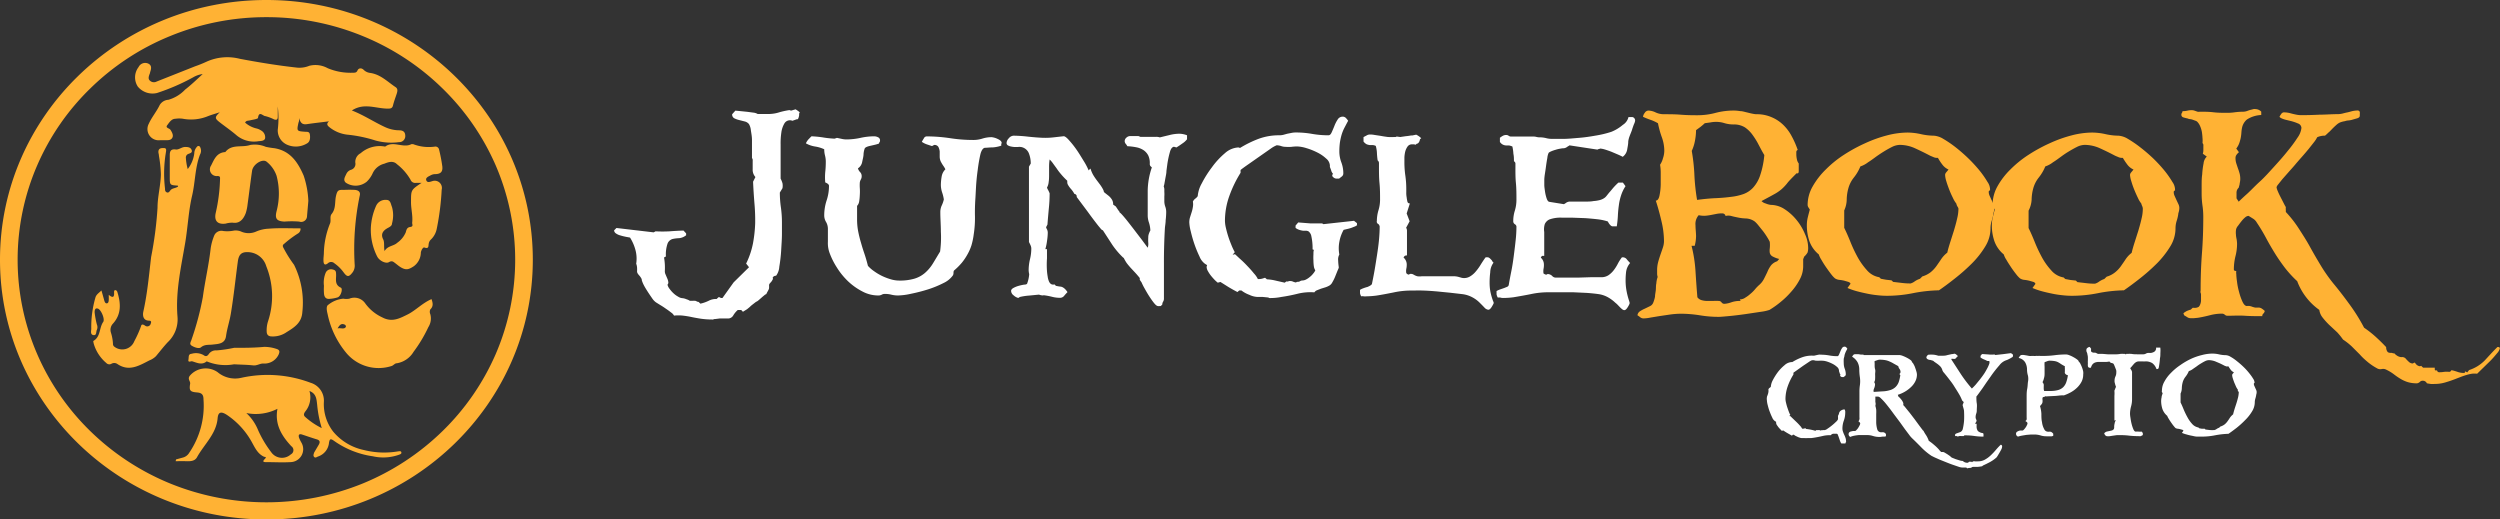 <svg id="Layer_1" data-name="Layer 1" xmlns="http://www.w3.org/2000/svg" viewBox="0 0 320.42 66.58"><rect x="0" y="0" width="320.42" height="66.58" fill="#333333" stroke="none"/><path d="M34.15,2.2A32.42,32.42,0,0,1,46.56,4.65a31.72,31.72,0,0,1,10.13,6.66,31.08,31.08,0,0,1,6.84,9.88,30.53,30.53,0,0,1,0,24.2,31.12,31.12,0,0,1-6.84,9.89,32.06,32.06,0,0,1-10.13,6.66,32.78,32.78,0,0,1-24.82,0A32,32,0,0,1,11.6,55.28a30.93,30.93,0,0,1-6.83-9.89,30.42,30.42,0,0,1,0-24.2,30.89,30.89,0,0,1,6.83-9.88A31.66,31.66,0,0,1,21.74,4.65,32.39,32.39,0,0,1,34.15,2.2m0-2.2C15.29,0,0,14.91,0,33.29S15.29,66.58,34.15,66.58s34.14-14.9,34.14-33.29S53,0,34.15,0Z" style="fill:#ffb234"/><path d="M45.1,14.16c1.52.59,2.79,1.45,4.17,2.09a4.38,4.38,0,0,0,1.84.45c.46,0,.79.12.83.64a.78.78,0,0,1-.81.88,7.59,7.59,0,0,1-3-.21,17.59,17.59,0,0,0-3.6-.75,4.44,4.44,0,0,1-2.36-1c-.28-.24-.31-.44,0-.71-.94.12-1.88.22-2.82.36-.67.11-.88-.26-1-.79,0,.19,0,.39-.09.59-.24,1.1-.24,1.1.89,1.18.25,0,.51,0,.56.32s.09.88-.31,1.14a2.77,2.77,0,0,1-2.6.2,2,2,0,0,1-1.2-1.91,12.29,12.29,0,0,0,0-3v1.32c0,.34-.12.47-.48.34A5.34,5.34,0,0,0,34,14.88c-.29,0-.8-.72-.93.22,0,.15-.63.23-1,.32s-.47,0-.66.29a3.32,3.32,0,0,0,1.4.74,1.87,1.87,0,0,1,.65.27,1,1,0,0,1,.52,1c-.08.35-.53.35-.85.38a3.49,3.49,0,0,1-2.79-.74c-.67-.58-1.41-1.09-2.11-1.63s-.77-.68-.06-1.34c-.49.16-1,.3-1.47.48a5.69,5.69,0,0,1-3.26.35,3.21,3.21,0,0,0-.93,0c-.54,0-.81.48-1.08.83s.28.38.41.58.43.65.26,1-.52.34-.86.34h-.72a1.44,1.44,0,0,1-1.45-2.11c.38-.84,1-1.56,1.4-2.4a1.39,1.39,0,0,1,1.11-.67,4.7,4.7,0,0,0,2.14-1.3c.77-.6,1.48-1.28,2.26-2a3.25,3.25,0,0,0-1.24.43,26.85,26.85,0,0,1-4.62,2,2.44,2.44,0,0,1-2.47-.84,2.16,2.16,0,0,1,.11-2.48A.94.94,0,0,1,19,8.15c.49.23.39.68.24,1.1,0,.11-.06.22-.1.33-.09.27-.17.55.09.77a.74.74,0,0,0,.85.1L25,8.5a15.36,15.36,0,0,0,1.51-.61,6.45,6.45,0,0,1,4.24-.35c2.44.46,4.88.86,7.35,1.13a3.33,3.33,0,0,0,1.55-.24A3.25,3.25,0,0,1,42,8.74a7.53,7.53,0,0,0,3.25.58c.24,0,.45,0,.57-.29s.47-.37.77-.1a1.41,1.41,0,0,0,.8.41c1.36.17,2.25,1.12,3.3,1.82.32.21.26.51.17.81-.17.53-.36,1-.5,1.58-.1.37-.37.37-.67.37-1,0-2-.34-3-.28A3.15,3.15,0,0,0,45.1,14.16Z" style="fill:#ffb234"/><path d="M13,37.23c.14.48.25.87.36,1.27.05.18.14.41.34.38s.23-.26.24-.45,0-.37,0-.64c.58.48.72.24.68-.32,0-.1,0-.26.12-.28s.25.07.3.23c.45,1.46.55,2.86-.6,4.1a1.17,1.17,0,0,0-.22,1.12,5.73,5.73,0,0,1,.26,1.42.45.45,0,0,0,.11.32,1.65,1.65,0,0,0,2.62-.64,14,14,0,0,0,.85-1.89c.07-.31.22-.31.51-.13a.46.46,0,0,0,.75-.24c.06-.17.12-.36-.2-.38-.8,0-.85-.71-.75-1.16.52-2.33.73-4.7,1-7a47.56,47.56,0,0,0,.82-6.31c0-1.42.4-2.83.43-4.27a16,16,0,0,0-.25-2.39c0-.16-.06-.32-.07-.48,0-.52.38-.52.74-.51s.24.37.22.57a16.26,16.26,0,0,0-.11,4.62c0,.18,0,.38.22.48s.34-.08.45-.23c.23-.33.68-.27,1-.51,0-.05,0-.12-.06-.12-1-.07-1-.07-1-1.11s0-1.86,0-2.79c0-.46.1-.83.78-.73.41.05.79-.37,1.28-.32.33,0,.64.07.75.41s-.22.39-.46.49a.49.49,0,0,0-.29.45,7,7,0,0,0,.24,1.48,4.11,4.11,0,0,0,.84-2,1.27,1.27,0,0,1,.42-.93.23.23,0,0,1,.31.08,1,1,0,0,1,0,1c-.64,1.69-.6,3.5-1,5.22-.47,2-.55,4-.88,6-.53,3.16-1.27,6.32-1,9.56a4,4,0,0,1-1.26,3.27c-.52.56-1,1.18-1.5,1.78a2.41,2.41,0,0,1-.82.53c-1.32.67-2.64,1.51-4.16.45a.71.71,0,0,0-.74,0,.53.53,0,0,1-.65-.11A5.08,5.08,0,0,1,12,44c0-.11-.1-.26,0-.32.92-.56.7-1.67,1.23-2.42.24-.35-.26-1.55-.67-1.7s-.44.28-.43.48a10.44,10.44,0,0,0,.29,1.56.86.86,0,0,1,0,.67c-.13.24,0,.73-.43.68s-.31-.51-.29-.78a13.44,13.44,0,0,1,.52-4C12.32,37.76,12.65,37.57,13,37.23Z" style="fill:#ffb234"/><path d="M22.57,58.88l.81-.22a1.35,1.35,0,0,0,.88-.64,10.7,10.7,0,0,0,1.82-6.85c0-.6-.24-.82-.81-.87-.9-.07-1.05-.24-.9-1.11.06-.36-.41-.61,0-1.08a2.67,2.67,0,0,1,3.52-.41,3.49,3.49,0,0,0,3.05.72,15.6,15.6,0,0,1,8.87.64,2.39,2.39,0,0,1,1.7,2.46,5.76,5.76,0,0,0,1.21,3.82,7,7,0,0,0,3.93,2.34,10.55,10.55,0,0,0,4.37.17c.14,0,.37-.09.42.12s-.17.26-.32.32a6,6,0,0,1-3.34.19,11.36,11.36,0,0,1-5-2c-.45-.31-.52-.19-.61.24a2.06,2.06,0,0,1-1.38,1.78c-.17.05-.35.24-.52.07s-.06-.39,0-.58l.59-1c.18-.32.16-.56-.26-.68-.63-.19-1.26-.41-1.89-.62-.42-.13-.47.1-.39.39a4.52,4.52,0,0,0,.34.7,1.66,1.66,0,0,1-1.45,2.45c-1,.06-2,0-3.07,0-.24,0-.59,0-.24-.36s.08-.27-.08-.34c-.86-.41-1.18-1.24-1.62-2a10,10,0,0,0-3.13-3.36c-.73-.47-1.11-.38-1.18.45-.17,2-1.73,3.33-2.65,5-.29.5-.86.51-1.41.49s-.88,0-1.32,0Zm13-6.49a6.13,6.13,0,0,1-4,.55,6.09,6.09,0,0,1,1.51,2.19,14,14,0,0,0,1.67,2.81,1.68,1.68,0,0,0,2.52.3.61.61,0,0,0,.07-1.05C36.11,55.87,35.19,54.41,35.56,52.39Zm4.09-2.28a2.87,2.87,0,0,1-.54,2.64c-.14.2-.28.45,0,.69a9.15,9.15,0,0,0,2.12,1.43,14.45,14.45,0,0,1-.59-3C40.57,51.21,40.56,50.44,39.65,50.11Z" style="fill:#ffb234"/><path d="M38.52,29.27a.69.69,0,0,1-.37.68,13.71,13.71,0,0,0-1.73,1.3c-.33.22-.1.48,0,.69a16,16,0,0,0,1.27,2A10.92,10.92,0,0,1,38.75,40c-.08,1.35-1,1.95-2,2.56a3.07,3.07,0,0,1-1.91.56c-.45,0-.65-.22-.66-.63a3.76,3.76,0,0,1,.19-1.36,10.24,10.24,0,0,0-.24-7A2.51,2.51,0,0,0,32,32.33c-1-.1-1.39.22-1.52,1.2-.3,2.24-.53,4.49-.9,6.71-.16.95-.48,1.88-.61,2.84s-.93,1-1.62,1.07c-.54.09-1.08-.06-1.6.37-.26.21-.84,0-1.19-.22s-.06-.54,0-.81A36.27,36.27,0,0,0,26,38.06c.28-2.08.77-4.12,1-6.22a7.08,7.08,0,0,1,.46-1.66,1,1,0,0,1,1.16-.57A4.26,4.26,0,0,0,30,29.55a1.81,1.81,0,0,1,1,.17,2.38,2.38,0,0,0,1.87-.06,4.53,4.53,0,0,1,1.57-.35C35.79,29.2,37.15,29.27,38.52,29.27Z" style="fill:#ffb234"/><path d="M49.29,32.18c.4-.7,1.15-.62,1.62-1.06A3.13,3.13,0,0,0,52,29.79c.09-.29.12-.64.58-.7s.22-.35.25-.56c.1-.91-.17-1.8-.15-2.7,0-1.49,0-1.49,1.35-2.39-.31,0-.52,0-.74,0a.62.62,0,0,1-.67-.4,6.9,6.9,0,0,0-1.75-2c-.5-.5-1.16-.24-1.61-.06a2.23,2.23,0,0,0-1.51,1.26A3.42,3.42,0,0,1,47,23.29a2.25,2.25,0,0,1-2.67.13c-.41-.35-.09-.79.07-1.15a1,1,0,0,1,.56-.5.78.78,0,0,0,.58-.92,1.25,1.25,0,0,1,.68-1.21,3.7,3.7,0,0,1,3.09-.86.09.09,0,0,0,.07,0c1.05-.78,2.29.26,3.36-.31.05,0,.14,0,.2,0a5.58,5.58,0,0,0,2.8.32.47.47,0,0,1,.53.36,20.75,20.75,0,0,1,.42,2.17c.08.74-.24,1-1,1a1.27,1.27,0,0,0-.53.17c-.27.14-.65.3-.52.63s.46.19.76.1a.92.92,0,0,1,1.21,1.09,33.4,33.4,0,0,1-.63,5,2.57,2.57,0,0,1-.75,1.39.89.89,0,0,0-.28.53c-.06.24.06.73-.56.49-.16-.06-.39.32-.45.63a2.22,2.22,0,0,1-.9,1.77c-.66.43-1,.55-1.72.11-.24-.15-.45-.34-.68-.51s-.4-.35-.79-.12-1.21-.16-1.5-.71a7.51,7.51,0,0,1-.82-3.68,7.87,7.87,0,0,1,.67-2.82,1.31,1.31,0,0,1,1.32-.77c.55,0,.56.54.72.91a3.91,3.91,0,0,1,0,2.12c0,.27-.25.42-.5.55-.65.34-1,.81-.6,1.53C49.3,31.18,49.17,31.63,49.29,32.18Z" style="fill:#ffb234"/><path d="M55.31,38.34c.15.46.28.9-.16,1.32a.72.72,0,0,0,0,.6,2.07,2.07,0,0,1-.25,1.67A18,18,0,0,1,53,45.1a3.08,3.08,0,0,1-2.14,1.46c-.27,0-.4.26-.67.35a5.4,5.4,0,0,1-5.86-1.74A11.35,11.35,0,0,1,42,40.31c-.1-.42-.25-1.06.08-1.25A3.6,3.6,0,0,1,44,38.28a2,2,0,0,0,.78,0,1.69,1.69,0,0,1,2,.56A5.56,5.56,0,0,0,49,40.68c1.25.67,2.24.12,3.25-.38S54.16,38.82,55.31,38.34Zm-12,3.74c.42-.06.77.15,1-.15.07-.09,0-.29-.17-.34C43.72,41.42,43.52,41.67,43.27,42.08Z" style="fill:#ffb234"/><path d="M39.52,25.74c-.06.74-.12,1.36-.17,2a.75.75,0,0,1-1,.66,12,12,0,0,0-1.9,0c-1-.05-1.24-.39-1-1.34a8.88,8.88,0,0,0,0-4.52,3.91,3.91,0,0,0-1.26-1.8c-.52-.46-1.75.3-1.88,1.14-.21,1.44-.38,2.88-.58,4.32a5.75,5.75,0,0,1-.22,1.08c-.31.85-.83,1.4-1.68,1.26a3.12,3.12,0,0,0-.91.12c-1.07.14-1.49-.38-1.27-1.38A21.68,21.68,0,0,0,28.2,23c0-.22.07-.44-.33-.44a.86.86,0,0,1-.81-1.35c.39-.78.71-1.65,1.82-1.72.82-1.07,2.14-.54,3.19-.91a3.6,3.6,0,0,1,2,.24A11.26,11.26,0,0,0,35.2,19c2.07.36,3,1.86,3.72,3.51A11.69,11.69,0,0,1,39.52,25.74Z" style="fill:#ffb234"/><path d="M41.51,32.4a10.76,10.76,0,0,1,.79-3.76c.16-.39-.07-.88.21-1.22.56-.69.38-1.52.55-2.28s.32-.83,1-.8a14.25,14.25,0,0,1,1.47,0c.5.07.68.33.58.72a33.61,33.61,0,0,0-.65,8.89,1.44,1.44,0,0,1-.24.92c-.51.68-.73.66-1.21,0a5,5,0,0,0-1.16-1.13.6.6,0,0,0-.82,0c-.4.32-.55.12-.57-.28S41.51,32.72,41.51,32.4Z" style="fill:#ffb234"/><path d="M30,46.69a6.21,6.21,0,0,1-3.42-.34s-.11-.06-.13,0c-.63.48-1.24.12-1.85-.05-.17,0-.52.19-.45-.19s-.05-.72.42-.77a2,2,0,0,1,1.5.16c.25.19.45.22.69-.12a1.09,1.09,0,0,1,1-.47A16.8,16.8,0,0,0,30,44.58c1.28,0,2.56,0,3.84-.12a4.72,4.72,0,0,1,1.54.24c.51.14.47.38.35.7a2,2,0,0,1-2,1.19c-.44,0-.81.3-1.29.24C31.62,46.74,30.82,46.74,30,46.69Z" style="fill:#ffb234"/><path d="M41.52,36.64a3.31,3.31,0,0,1,.23-1.7.75.75,0,0,1,.92-.39c.45.09.39.4.41.7,0,.59-.19,1.26.61,1.62.28.14,0,1.12-.43,1.25a4.61,4.61,0,0,1-1.11.19c-.44,0-.58-.3-.62-.63A7.22,7.22,0,0,1,41.52,36.64Z" style="fill:#ffb234"/><path d="M102.43,14.72a2.56,2.56,0,0,1-.05.27,1.57,1.57,0,0,1-.09.23.11.11,0,0,1-.15.06l-.58.2a.82.82,0,0,0-1,.3,3.08,3.08,0,0,0-.42,1.23,9.3,9.3,0,0,0-.09,1.5c0,.51,0,.88,0,1.12v3.26a3.4,3.4,0,0,1,.24.6,1.83,1.83,0,0,1,0,.63l-.34.56a13.81,13.81,0,0,0,.14,1.93,13.8,13.8,0,0,1,.13,1.93c0,.26,0,.74,0,1.42s-.06,1.41-.1,2.16a19.59,19.59,0,0,1-.24,2.08,2.13,2.13,0,0,1-.41,1.14c-.25,0-.4.14-.44.27a.19.19,0,0,1,0,.22,1.83,1.83,0,0,1-.15.25l-.21.24a.38.38,0,0,0-.1.25,2.74,2.74,0,0,1,0,.35.57.57,0,0,1-.07.22l-.11.21a3.56,3.56,0,0,0-.18.35.58.58,0,0,0-.25.15q-.19.15-.39.33l-.39.34c-.13.1-.21.15-.26.15l-.49.38a3.45,3.45,0,0,0-.34.3l-.34.28-.53.33L95,39.73h-.44a2.81,2.81,0,0,0-.58.7.77.77,0,0,1-.71.39l-.41,0-.63,0-.56.07q-.24,0-.24.06s0,0-.14,0a10.58,10.58,0,0,1-1.46-.1c-.43-.07-.84-.14-1.21-.22s-.75-.14-1.11-.18a5.21,5.21,0,0,0-1.12,0,1.12,1.12,0,0,0-.38-.4q-.3-.24-.66-.48c-.24-.17-.48-.33-.72-.47l-.56-.35a2,2,0,0,1-.48-.51c-.18-.26-.36-.52-.54-.8s-.35-.55-.5-.83a4.12,4.12,0,0,1-.29-.68.52.52,0,0,0-.08-.28,3,3,0,0,0-.2-.29,2.15,2.15,0,0,1-.23-.28.56.56,0,0,1-.1-.28,4.43,4.43,0,0,0,0-.52,1.67,1.67,0,0,0-.11-.48,4.24,4.24,0,0,0-.09-1.74,5.75,5.75,0,0,0-.7-1.61l-.54-.1c-.23-.05-.46-.1-.68-.17a1.73,1.73,0,0,1-.58-.26.49.49,0,0,1-.24-.4l.3-.3,4.77.56.24-.13a17.87,17.87,0,0,0,1.79,0c.6-.05,1.2-.08,1.79-.1l.34.36v.24a1.67,1.67,0,0,1-.94.38,4.17,4.17,0,0,0-.83.11,1,1,0,0,0-.6.55,4.26,4.26,0,0,0-.22,1.68l-.24.13a8.58,8.58,0,0,1,.1.87,8.45,8.45,0,0,1,0,.89,1,1,0,0,0,.1.43l.2.47a1.62,1.62,0,0,1,.14.46.41.41,0,0,1-.1.37,1.43,1.43,0,0,0,.29.56,3.7,3.7,0,0,0,.49.55,2.85,2.85,0,0,0,.6.43,1.13,1.13,0,0,0,.59.19,2,2,0,0,1,.5.15,1.33,1.33,0,0,1,.39.18s0,0,.1,0h.19l.08,0,.07,0a.54.54,0,0,1,.17,0,.45.45,0,0,1,.26.07.44.44,0,0,0,.25.07l.24.23a4.74,4.74,0,0,0,1.08-.38,2,2,0,0,1,1-.22l.24-.23c.21,0,.29.08.26.1s.05,0,.25,0l1.43-2L96,34.25l-.37-.47a10.24,10.24,0,0,0,.88-2.6,17.27,17.27,0,0,0,.28-2.56A25,25,0,0,0,96.69,26c-.07-.88-.13-1.78-.17-2.71l.3-.6a1.38,1.38,0,0,1-.35-1c0-.33,0-.66,0-1a2,2,0,0,0,0-.23.37.37,0,0,0-.09-.2v-1c0-.42,0-.85,0-1.3s-.08-.85-.14-1.24a1.93,1.93,0,0,0-.25-.82,1,1,0,0,0-.53-.33l-.71-.18a2.83,2.83,0,0,1-.64-.23.54.54,0,0,1-.27-.52l.41-.46.63.06.89.09.83.11a1.34,1.34,0,0,1,.51.17H98.6a4.57,4.57,0,0,0,1.29-.22,9.9,9.9,0,0,1,1.29-.28l.21.07.58-.17c.11.07.21.13.3.2a1.69,1.69,0,0,1,.24.2A.34.34,0,0,0,102.43,14.72Z" style="fill:#fff"/><path d="M128.33,18.47a.33.33,0,0,0,0,.1.26.26,0,0,1,0,.1,4.3,4.3,0,0,1-1.06.22c-.41,0-.75.05-1,.05s-.48.29-.62.86a19.9,19.9,0,0,0-.34,2c-.11.78-.18,1.53-.22,2.25s-.06,1.2-.08,1.44c-.05.78-.07,1.54-.05,2.29a13.22,13.22,0,0,1-.16,2.26,8.85,8.85,0,0,1-.29,1.4A6.08,6.08,0,0,1,124,32.6a7.16,7.16,0,0,1-.72,1.07,8.49,8.49,0,0,1-1,1,.44.44,0,0,0-.07.27.81.81,0,0,1-.06.33,3.07,3.07,0,0,1-1.21,1,13.17,13.17,0,0,1-2,.82,21,21,0,0,1-2.17.56,8.39,8.39,0,0,1-1.67.22,3.47,3.47,0,0,1-.85-.1,3.36,3.36,0,0,0-.85-.1.78.78,0,0,0-.39.1.88.88,0,0,1-.43.1,4.29,4.29,0,0,1-2.06-.52A8,8,0,0,1,108.64,36a9.1,9.1,0,0,1-1.39-1.73,9.4,9.4,0,0,1-.89-1.76,3.69,3.69,0,0,1-.25-1.54c0-.59,0-1.13,0-1.64a1.77,1.77,0,0,0-.23-.87,1.62,1.62,0,0,1-.24-.86,6.12,6.12,0,0,1,.3-1.89,5.86,5.86,0,0,0,.31-1.9c0-.15-.16-.3-.48-.43a7.39,7.39,0,0,1,0-1.33,11.73,11.73,0,0,0,.07-1.33,3.06,3.06,0,0,0-.1-.79,3.13,3.13,0,0,1-.1-.8,4.39,4.39,0,0,0-1.16-.35,3.45,3.45,0,0,1-1.19-.41,1.87,1.87,0,0,1,.34-.52l.37-.38a12.42,12.42,0,0,1,1.52.15,12.09,12.09,0,0,0,1.45.15l.3-.1.61.13a2.62,2.62,0,0,0,.62.07,8.54,8.54,0,0,0,1.79-.2,8.37,8.37,0,0,1,1.78-.2,1.09,1.09,0,0,1,.46.12.42.42,0,0,1,.26.44c0,.07,0,.13-.07.19l-.07.18a4.41,4.41,0,0,1-.58.17l-.57.13c-.39.09-.61.2-.67.33a2.68,2.68,0,0,0-.15.7c0,.31-.1.65-.17,1a1.25,1.25,0,0,1-.55.85,1.13,1.13,0,0,0,.28.48.73.73,0,0,1,.2.51.82.82,0,0,1-.1.42,1.11,1.11,0,0,0-.14.41,4.87,4.87,0,0,0,0,.7,6.46,6.46,0,0,1,0,.88,6.68,6.68,0,0,1-.08.83,1.08,1.08,0,0,1-.27.58v1.73a8.07,8.07,0,0,0,.15,1.58q.15.75.36,1.44c.13.47.28.94.44,1.41s.31,1,.44,1.52a4.2,4.2,0,0,0,.79.69,6.91,6.91,0,0,0,1,.6,7.35,7.35,0,0,0,1.12.43,3.78,3.78,0,0,0,1.07.17,6.62,6.62,0,0,0,2-.25,3.72,3.72,0,0,0,1.33-.73,5.19,5.19,0,0,0,1-1.18c.29-.47.6-1,.94-1.56a13.36,13.36,0,0,0,.1-2.53c0-.84-.07-1.68-.07-2.52a2,2,0,0,1,.17-.83,3.77,3.77,0,0,0,.28-.8,5.26,5.26,0,0,0-.23-.93,3.11,3.11,0,0,1-.15-1,6.73,6.73,0,0,1,.1-1,1.67,1.67,0,0,1,.48-.93,3.3,3.3,0,0,0-.31-.51,5.39,5.39,0,0,1-.3-.52,1.56,1.56,0,0,1-.12-.58c0-.23,0-.46,0-.68a1.65,1.65,0,0,0-.17-.58.57.57,0,0,0-.55-.25l-.24.13-.07,0-.66-.22a2.62,2.62,0,0,1-.6-.31c.07-.14.16-.29.26-.45a.42.42,0,0,1,.36-.25,20.77,20.77,0,0,1,3,.23,19.39,19.39,0,0,0,3,.23,3.83,3.83,0,0,0,1.15-.18,4,4,0,0,1,1.16-.18,2.26,2.26,0,0,1,.75.21c.34.15.52.31.55.49A.51.51,0,0,1,128.33,18.47Z" style="fill:#fff"/><path d="M151.51,18.41c-.3.22-.55.38-.73.49l-.34-.1-.1-.19.2-.1h0l.07.13v0l0,0v0c0,.07-.08.08-.17,0v0c.09,0,.12.05.1.16-.27,0-.47.23-.59.67a11.87,11.87,0,0,0-.33,1.53l-.12.91c0,.3-.07.58-.12.85s-.08.46-.12.66a2.53,2.53,0,0,1-.11.47,1.3,1.3,0,0,1,.08.34c0,.13,0,.24,0,.35a4,4,0,0,1,0,.6q0,.3,0,.6a2.06,2.06,0,0,0,.12.7,2,2,0,0,1,.12.69,9.61,9.61,0,0,1-.07,1.07c0,.35-.08.71-.1,1.06q-.13,2.3-.12,4.5c0,1.47,0,3,0,4.5a.72.72,0,0,1-.11.37.65.65,0,0,0-.1.36l-.2.2-.16,0a.37.37,0,0,1-.18,0c-.14,0-.31-.13-.52-.39s-.41-.55-.63-.89-.41-.68-.59-1a7.49,7.49,0,0,1-.38-.76l-.23-.33a.61.61,0,0,0,0-.17v-.06c-.25-.31-.47-.56-.65-.75l-.54-.58c-.16-.18-.32-.37-.48-.58A5.43,5.43,0,0,1,144,33l0,.06a10.27,10.27,0,0,1-1.43-1.67l-1.22-1.88c-.07,0-.17-.07-.29-.22s-.21-.25-.26-.31q-.71-.9-1.38-1.83L138,25.25l0-.13a.34.34,0,0,0-.3-.27,3.18,3.18,0,0,0-.41-.6,3.09,3.09,0,0,1-.41-.56.66.66,0,0,1-.09-.34c0-.15,0-.23-.05-.23a9.27,9.27,0,0,1-.78-.83,7,7,0,0,1-.55-.73L135,21a3.49,3.49,0,0,0-.47-.56,5.82,5.82,0,0,0-.07.93v.93c0,.35,0,.69-.05,1a1.91,1.91,0,0,1-.22.75,2.23,2.23,0,0,0,.17.35c.06.12.12.25.17.38a18.69,18.69,0,0,1-.11,2c-.06.66-.12,1.32-.17,2l-.17.33c0,.11.09.23.14.35a1,1,0,0,1,.07.38,7.43,7.43,0,0,1-.09,1,6.74,6.74,0,0,1-.22,1.09l.21,0c0,.24,0,.64,0,1.18a11.23,11.23,0,0,0,0,1.64,7,7,0,0,0,.09.7,2.23,2.23,0,0,0,.15.58.83.83,0,0,0,.27.37.56.56,0,0,0,.45.05l.2.2h.07a3.44,3.44,0,0,0,.46.08.79.79,0,0,1,.34.1,1.48,1.48,0,0,1,.29.22,2.5,2.5,0,0,1,.31.39c-.12.12-.25.26-.41.45a.67.67,0,0,1-.51.28,4.11,4.11,0,0,1-1.06-.13,8.65,8.65,0,0,0-1.06-.2.62.62,0,0,1-.32,0,1,1,0,0,1-.29-.08l-1.24.12a7.66,7.66,0,0,0-1.21.18l-.21.13a1.42,1.42,0,0,1-.59-.33.75.75,0,0,1-.33-.57c0-.15.11-.28.31-.39a3.21,3.21,0,0,1,.68-.27,5.2,5.2,0,0,1,.7-.15c.22,0,.33-.07.36-.12a4.29,4.29,0,0,0,.27-1.22,2.5,2.5,0,0,1-.07-.5,6.18,6.18,0,0,1,.17-1.41,5.8,5.8,0,0,0,.17-1.42,1.11,1.11,0,0,0-.1-.38c-.07-.16-.14-.3-.2-.41V21.36l.23-.4a3.57,3.57,0,0,0-.25-1.33,1.32,1.32,0,0,0-1-.79,1.59,1.59,0,0,0-.41,0H130a3.17,3.17,0,0,1-.46-.07,1.21,1.21,0,0,1-.38-.15.35.35,0,0,1-.15-.31.93.93,0,0,1,.29-.59.83.83,0,0,1,.63-.33,17.84,17.84,0,0,1,1.8.12c.75.08,1.39.13,1.91.15a8.89,8.89,0,0,0,1.35-.05l1.34-.15c.16,0,.4.18.72.55a12.17,12.17,0,0,1,1,1.28c.33.48.63,1,.92,1.46a8.16,8.16,0,0,1,.56,1.09l0,0a.2.2,0,0,0,.06-.07,1.18,1.18,0,0,1,.18-.16,3.79,3.79,0,0,0,.34.81,7.83,7.83,0,0,0,.45.67l.46.61a5,5,0,0,1,.42.7.43.43,0,0,0,.21.35l.42.33a2,2,0,0,1,.41.45,1.13,1.13,0,0,1,.19.69l.34.24.25.38c.08.12.17.24.26.35l-.1,0c.09,0,.3.21.65.62s.71.88,1.12,1.41l1.17,1.53.74,1a1.54,1.54,0,0,0,.07-.65,4.88,4.88,0,0,1,0-.64,1.33,1.33,0,0,1,.07-.47,2.79,2.79,0,0,1,.2-.46,3.87,3.87,0,0,0-.18-1,2.85,2.85,0,0,1-.16-1c0-1,0-2,0-3.07a9.43,9.43,0,0,1,.53-3l-.21-.2-.06-.2a2.25,2.25,0,0,0-.19-1.13,1.85,1.85,0,0,0-.63-.7,2.59,2.59,0,0,0-.94-.36,7.67,7.67,0,0,0-1.11-.13,1.81,1.81,0,0,0-.22-.32.55.55,0,0,1-.12-.35.6.6,0,0,1,.22-.43.72.72,0,0,1,.46-.2h.21l.31,0,.52,0,.87,0-.82,0,.12.05.12.05h1.26l.72,0a1.32,1.32,0,0,1,.51.07l1.24-.3a5.27,5.27,0,0,1,1.25-.17,2.77,2.77,0,0,1,1,.2v.51A2.43,2.43,0,0,1,151.51,18.41Z" style="fill:#fff"/><path d="M173.72,29l-.51.2a5.5,5.5,0,0,1-.58.16l-.42.1a4.86,4.86,0,0,0-.55,1.55,4.4,4.4,0,0,0,0,1.61,1.29,1.29,0,0,0-.15.76,6.82,6.82,0,0,0,.08.87c0,.13-.11.31-.2.54s-.19.47-.29.72a5.08,5.08,0,0,1-.33.66,1,1,0,0,1-.34.4,2.5,2.5,0,0,1-.54.25l-.58.18-.51.2a.73.73,0,0,0-.34.27,6.8,6.8,0,0,0-2.15.18,20.7,20.7,0,0,1-2.08.41,7.16,7.16,0,0,1-1.46.14.28.28,0,0,1-.21-.07l-.71-.07-.68,0a2.74,2.74,0,0,1-1.06-.28,3.72,3.72,0,0,1-1-.55h-.28l-.23.2c-.39-.2-.76-.41-1.13-.63l-1.05-.66-.34.09a4,4,0,0,1-.45-.41c-.16-.17-.31-.34-.46-.53a4.59,4.59,0,0,1-.37-.57,1.13,1.13,0,0,1-.15-.54l.06-.2-.27-.17a2.13,2.13,0,0,1-.7-.93,14.43,14.43,0,0,1-.65-1.58,16.44,16.44,0,0,1-.47-1.64,5.46,5.46,0,0,1-.19-1.16,2.22,2.22,0,0,1,.1-.67l.21-.66a4,4,0,0,0,.15-.65,2,2,0,0,0,0-.68,1,1,0,0,1,.31-.38,1.35,1.35,0,0,0,.31-.32,4,4,0,0,1,.52-1.64,13.87,13.87,0,0,1,1.3-2.06A10,10,0,0,1,157,19.63a2.79,2.79,0,0,1,1.68-.73.34.34,0,0,1,.24.07,14,14,0,0,1,2.4-1.18,7.54,7.54,0,0,1,2.64-.45,2.12,2.12,0,0,0,.52-.06l.51-.14.56-.11a2.71,2.71,0,0,1,.56-.05,12,12,0,0,1,2.06.18,12.23,12.23,0,0,0,2.1.18c.16,0,.29-.12.4-.36s.23-.52.35-.82a4.31,4.31,0,0,1,.42-.83.75.75,0,0,1,.63-.38.57.57,0,0,1,.44.18,2.51,2.51,0,0,1,.28.35c-.21.38-.38.72-.53,1a5.29,5.29,0,0,0-.34.9,8.12,8.12,0,0,0-.19.91,9.06,9.06,0,0,0-.07,1.12,4,4,0,0,0,.26,1.41,4,4,0,0,1,.25,1.41.48.48,0,0,1-.18.38l-.36.28h-.38a.61.61,0,0,1-.39-.2.24.24,0,0,1,0-.4,1,1,0,0,1-.24-.43c-.05-.15-.11-.31-.17-.46v-.2a1.25,1.25,0,0,0-.48-.88,4.77,4.77,0,0,0-1.14-.78,8.27,8.27,0,0,0-1.38-.55,4.53,4.53,0,0,0-1.19-.22,6,6,0,0,0-.74.05,4.33,4.33,0,0,1-.73,0,1.7,1.7,0,0,1-.59-.1,2,2,0,0,0-.57-.1,3.51,3.51,0,0,0-.75.42l-1.43,1-1.5,1.05c-.47.33-.79.56-.95.7v.36a15.18,15.18,0,0,0-1.45,3A9.43,9.43,0,0,0,157,28.3a4.14,4.14,0,0,0,.12.9c.08.35.18.72.3,1.1s.26.74.41,1.11a8,8,0,0,0,.43.91l-.28.33v0l.31-.07.61.57a12.59,12.59,0,0,1,.92.89c.32.33.62.66.89,1a2.87,2.87,0,0,1,.51.73h.14a2.08,2.08,0,0,0,.39-.05l.39-.12.24.2a6.15,6.15,0,0,1,1.14.17l1.14.26.21-.16a.52.52,0,0,0,.23,0,.47.47,0,0,1,.24-.05.85.85,0,0,1,.39.08,1.82,1.82,0,0,0,.4.11q0-.09.24-.09a.48.48,0,0,0,.27-.09.61.61,0,0,1,.3-.08,1.11,1.11,0,0,0,.46-.13,2.6,2.6,0,0,0,.5-.34,2.44,2.44,0,0,0,.42-.43,1.66,1.66,0,0,0,.26-.4,1.36,1.36,0,0,1-.19-.54,5.68,5.68,0,0,1-.05-.72,6.23,6.23,0,0,1,0-.76c0-.25,0-.44.06-.6l-.17-.07a7.22,7.22,0,0,0-.18-1.79,1,1,0,0,0-.36-.53.86.86,0,0,0-.34-.07H167a2.73,2.73,0,0,1-.44-.1,1.54,1.54,0,0,1-.51-.26v-.3l.34-.4,1.53.12c.5,0,1,0,1.53,0l.17.1,3.92-.43.38.3v.23C174,28.85,173.87,28.9,173.72,29Z" style="fill:#fff"/><path d="M191,34.91a10.16,10.16,0,0,0-.08,1.3,6,6,0,0,0,.11,1.21,7.91,7.91,0,0,0,.33,1.15l.07.16a.43.43,0,0,1,0,.17,4.74,4.74,0,0,1-.27.48c-.14.21-.27.32-.41.32a.82.82,0,0,1-.51-.3l-.29-.3-.33-.33a3.9,3.9,0,0,0-.92-.67,3.66,3.66,0,0,0-1.26-.4l-1.56-.18-1.72-.17c-.58-.05-1.16-.09-1.74-.11s-1.12,0-1.62,0a10.46,10.46,0,0,0-2.18.24c-.75.15-1.47.29-2.18.4a10.85,10.85,0,0,1-1.33.1,1.13,1.13,0,0,1-.32,0,.86.86,0,0,0-.32,0,1,1,0,0,1-.16-.42c0-.12,0-.26,0-.41a2.23,2.23,0,0,1,.47-.22,4.42,4.42,0,0,1,.48-.15c.36-.15.56-.29.58-.4.11-.53.23-1.12.34-1.76s.21-1.28.31-1.93.19-1.28.25-1.92.09-1.23.09-1.76a.74.74,0,0,0-.14-.27l-.1-.06a.52.52,0,0,1-.12-.17.37.37,0,0,1,0-.2,4.84,4.84,0,0,1,.2-1.34,4.62,4.62,0,0,0,.21-1.35c0-.71,0-1.42-.07-2.13s-.07-1.41-.07-2.12V20.9a.42.42,0,0,0-.17-.34,9.16,9.16,0,0,1-.09-.93,3.91,3.91,0,0,0-.15-.93,1.19,1.19,0,0,0-.41-.11l-.39,0a1.7,1.7,0,0,1-.37-.1,1.23,1.23,0,0,1-.4-.35v-.57l.4-.21a.79.79,0,0,1,.39-.12c.13,0,.33,0,.59.05l.86.13c.3.06.6.1.9.14a8.17,8.17,0,0,0,.82,0,.56.56,0,0,0,.15,0l.15-.06.45.06.68-.1a6.71,6.71,0,0,0,.71-.1l.17,0,.48-.1a2.38,2.38,0,0,1,.65.46c-.12.07-.17.12-.17.17a1,1,0,0,1-.07.23c-.09.2-.21.3-.34.3l-.14.13-.2-.05H181a.68.68,0,0,0-.58.26,2,2,0,0,0-.31.65,4,4,0,0,0-.11.76c0,.26,0,.46,0,.62a11.91,11.91,0,0,0,.12,1.72,12.15,12.15,0,0,1,.12,1.73c0,.07,0,.2,0,.4a3.12,3.12,0,0,0,.05.66,4.34,4.34,0,0,0,.09.52.29.29,0,0,0,.32.25l-.41,1.29.38,1-.45.83a.75.75,0,0,1,.11.33q0,.46,0,.9v2.32a.5.5,0,0,0-.27.05.61.61,0,0,0-.17.22,1.19,1.19,0,0,1,.41.93,2.46,2.46,0,0,1-.06.53,1.57,1.57,0,0,0,0,.53.52.52,0,0,0,.3.2l.21-.1a.9.9,0,0,1,.34.05l.27.15a1.85,1.85,0,0,0,.31.11,1.8,1.8,0,0,0,.54,0h4.23a2.72,2.72,0,0,1,.46.07l.46.13a1.47,1.47,0,0,0,1-.15,2.82,2.82,0,0,0,.8-.68,6.45,6.45,0,0,0,.66-.93c.21-.33.4-.62.58-.86a1.06,1.06,0,0,1,.36,0,.81.81,0,0,1,.29.22,1.29,1.29,0,0,1,.19.21c0,.08.12.16.18.25A2.14,2.14,0,0,0,191,34.91Z" style="fill:#fff"/><path d="M209.44,15.88c-.05.11-.09.23-.14.37s-.09.26-.13.4-.22.56-.31.81a3,3,0,0,0-.17.65c0,.4-.09.76-.14,1.08a1.46,1.46,0,0,1-.57.91c-.12-.07-.31-.16-.58-.28l-.87-.37q-.47-.18-.87-.3a3,3,0,0,0-.55-.11l-.17.06-.06,0a.24.24,0,0,1-.24.06l-3.48-.53s0,0-.1.07l-.17.1a.86.86,0,0,1-.44.2,2.48,2.48,0,0,0-.45.05,4.08,4.08,0,0,0-.63.15,4.53,4.53,0,0,0-.59.21c-.18.08-.29.15-.31.22a2,2,0,0,0-.15.6c-.06.33-.12.69-.17,1.08s-.11.75-.16,1.09-.06.56-.06.65,0,.32,0,.63.06.62.1.93a5,5,0,0,0,.21.85c.09.25.2.39.34.41l1.87.3s0,0,0,0l.21-.13a.91.91,0,0,1,.47-.2l1.84,0c.5,0,.92,0,1.26-.07a4.4,4.4,0,0,0,.82-.13,1.86,1.86,0,0,0,.51-.22,1.26,1.26,0,0,0,.36-.33l.32-.4c.14-.15.29-.33.46-.54a8.11,8.11,0,0,1,.73-.75H208l.34.46a4.86,4.86,0,0,0-.59,1.25,6.7,6.7,0,0,0-.27,1.24c-.06.42-.1.86-.12,1.3s-.07.9-.14,1.36h-.54c-.12,0-.26-.1-.41-.3a1.4,1.4,0,0,1-.12-.18l-.09-.15a6.77,6.77,0,0,0-1.26-.27q-.78-.09-1.62-.15l-1.63-.06-1.31,0a4.19,4.19,0,0,0-1.66.23,1.18,1.18,0,0,0-.59.6,2.25,2.25,0,0,0-.07,1c0,.25,0,.49,0,.73s0,.51,0,.8v1.53q-.21,0-.27,0a.8.8,0,0,0-.17.23,1.18,1.18,0,0,1,.4.9,2.39,2.39,0,0,1-.05.55,1.84,1.84,0,0,0,0,.58,1,1,0,0,0,.34.16l.2-.09a.87.87,0,0,1,.56.24.62.62,0,0,0,.43.22l1.33,0,1.6,0,1.6-.05c.52,0,1,0,1.33,0a1.64,1.64,0,0,0,.94-.26,3,3,0,0,0,.68-.65,5.3,5.3,0,0,0,.52-.83,5.36,5.36,0,0,1,.52-.81h.17a.65.65,0,0,1,.47.28c.16.19.3.34.41.45a2.17,2.17,0,0,0-.51,1.09,9,9,0,0,0-.07,1.17,7.17,7.17,0,0,0,.12,1.31,9.62,9.62,0,0,0,.33,1.28l.06.2v.16a2.91,2.91,0,0,1-.27.5c-.14.22-.27.33-.41.33s-.28-.11-.51-.33l-.29-.3a2.94,2.94,0,0,0-.36-.33,4.58,4.58,0,0,0-.92-.68,3.47,3.47,0,0,0-1.26-.42c-.43-.06-.92-.11-1.48-.15l-1.72-.08-1.74,0-1.53,0a10.46,10.46,0,0,0-2.18.24c-.75.15-1.49.28-2.21.4a10.73,10.73,0,0,1-1.33.09,1,1,0,0,1-.34-.05,1.37,1.37,0,0,0-.34,0,1.31,1.31,0,0,1-.16-.42c0-.12,0-.26,0-.42a3.23,3.23,0,0,1,.47-.21l.52-.18.37-.15a.35.35,0,0,0,.2-.22c.09-.53.2-1.12.33-1.76s.23-1.3.32-2,.17-1.33.24-2a16.32,16.32,0,0,0,.1-1.74.38.38,0,0,0-.2-.3.44.44,0,0,1-.21-.4,4.49,4.49,0,0,1,.21-1.36,4.81,4.81,0,0,0,.2-1.36c0-.73,0-1.46-.07-2.18s-.06-1.44-.06-2.17c0-.09,0-.2,0-.32a.35.35,0,0,0-.19-.28c0-.31,0-.63-.07-.95a5.91,5.91,0,0,0-.13-.94,1.77,1.77,0,0,0-.45-.14l-.39,0a1,1,0,0,1-.37-.1,1,1,0,0,1-.39-.35v-.53a2.65,2.65,0,0,1,.37-.25.9.9,0,0,1,.41-.11.53.53,0,0,1,.34.1.5.5,0,0,0,.27.1c.5,0,1,0,1.48,0l1.45,0a1.56,1.56,0,0,1,.36.05,1.54,1.54,0,0,0,.46.05,3.54,3.54,0,0,1,.77.1,2.89,2.89,0,0,0,.76.1l1.45,0c.6,0,1.25-.07,2-.13s1.42-.16,2.15-.29a13.19,13.19,0,0,0,2-.48A5.32,5.32,0,0,0,208,16a1.62,1.62,0,0,0,.72-1h.48a.44.44,0,0,1,.37.46A1.31,1.31,0,0,1,209.44,15.88Z" style="fill:#fff"/><path d="M231.67,32.37a2.17,2.17,0,0,1-.43.52l-.13.33c0,.18,0,.34,0,.5s0,.31,0,.46a3.57,3.57,0,0,1-.42,1.6,7.71,7.71,0,0,1-1.08,1.57,10.73,10.73,0,0,1-1.41,1.37,11.43,11.43,0,0,1-1.41,1,5.61,5.61,0,0,1-1.09.24l-2,.3c-.73.1-1.42.19-2.08.25s-1.09.1-1.3.1a14.66,14.66,0,0,1-2.46-.2,15.84,15.84,0,0,0-2.44-.2,10.74,10.74,0,0,0-1.35.1l-1.36.2-1.21.2a4.62,4.62,0,0,1-.85.1.68.68,0,0,1-.43-.15,3.31,3.31,0,0,0-.35-.25.7.7,0,0,1,.3-.5,3.67,3.67,0,0,1,.62-.34l.66-.32a.82.82,0,0,0,.43-.43,4.06,4.06,0,0,0,.24-.8c0-.26.07-.54.1-.83s0-.57.07-.86a2.85,2.85,0,0,1,.17-.83,1.42,1.42,0,0,1-.07-.43v-.47a3.94,3.94,0,0,1,.13-1c.09-.35.2-.68.31-1s.22-.62.31-.91a2.58,2.58,0,0,0,.13-.77,11.18,11.18,0,0,0-.34-2.64c-.22-.94-.46-1.8-.71-2.57.22,0,.38-.21.47-.63a7.52,7.52,0,0,0,.16-1.43c0-.53,0-1.05,0-1.54s-.06-.84-.08-1a2.61,2.61,0,0,0,.37-.83,3.07,3.07,0,0,0,.17-.93,5.18,5.18,0,0,0-.32-1.77,11.91,11.91,0,0,1-.49-1.78,5.09,5.09,0,0,0-.92-.43,9.77,9.77,0,0,1-1-.4,1,1,0,0,1,.22-.5.6.6,0,0,1,.46-.3,2.3,2.3,0,0,1,.92.23,2.48,2.48,0,0,0,1.06.24c.73,0,1.45,0,2.18.06s1.45.07,2.18.07a9,9,0,0,0,2.27-.3,9.08,9.08,0,0,1,2.33-.3,5,5,0,0,1,.82.07c.29,0,.58.1.85.16s.51.13.73.17a3.44,3.44,0,0,0,.46.07,4.73,4.73,0,0,1,2,.38,4.82,4.82,0,0,1,1.51,1,5.73,5.73,0,0,1,1.09,1.48,10.92,10.92,0,0,1,.75,1.72.28.28,0,0,0-.18.24c0,.11,0,.21,0,.29a3,3,0,0,0,.07.64,1.24,1.24,0,0,0,.24.56v1c0,.22-.09.31-.28.26-.59.6-1,1-1.24,1.33a5.9,5.9,0,0,1-.68.71,5.39,5.39,0,0,1-.85.59c-.35.2-.93.51-1.72.93a1.13,1.13,0,0,0,.54.31,2.38,2.38,0,0,0,.65.18,3.28,3.28,0,0,1,1.77.55,6.65,6.65,0,0,1,1.53,1.38A7.16,7.16,0,0,1,231.34,30a4.35,4.35,0,0,1,.41,1.77A1.89,1.89,0,0,1,231.67,32.37Zm-4.53.47a.71.71,0,0,1-.31-.43,1.93,1.93,0,0,1,0-.59,4,4,0,0,0,0-.79V31a5.52,5.52,0,0,0-.31-.56,9.22,9.22,0,0,0-.56-.82l-.63-.78a3.36,3.36,0,0,0-.44-.46A2.11,2.11,0,0,0,223.8,28a5.87,5.87,0,0,1-1.18-.15c-.25-.05-.49-.1-.73-.17a1.5,1.5,0,0,0-.73,0,.41.41,0,0,0-.41-.33,3.58,3.58,0,0,0-.78.07l-.67.13a6.54,6.54,0,0,1-.7.1,3.14,3.14,0,0,1-.88-.07,1.68,1.68,0,0,0-.41,1.3c0,.49.07.95.07,1.39a5.11,5.11,0,0,1-.17,1.23l-.41,0a17.66,17.66,0,0,1,.51,3.28c.07,1.13.15,2.24.24,3.32a1,1,0,0,0,.54.37,2.46,2.46,0,0,0,.72.1q.41,0,.78,0a5.71,5.71,0,0,1,.68,0,.44.44,0,0,1,.38.19.43.43,0,0,0,.37.18,3.16,3.16,0,0,0,.84-.18,3.31,3.31,0,0,1,1.1-.19c.12,0,.15,0,.11-.06a.19.19,0,0,1-.07-.14s0,0,.1,0a1.25,1.25,0,0,0,.63-.25,3.25,3.25,0,0,0,.56-.41,4.4,4.4,0,0,0,.62-.6,5.15,5.15,0,0,1,.61-.63,2.54,2.54,0,0,0,.56-.73c.15-.29.29-.58.43-.87A3.67,3.67,0,0,1,227,34a1.69,1.69,0,0,1,.77-.51l.27-.3A3.36,3.36,0,0,1,227.14,32.84Zm-1.72-14.25a9.19,9.19,0,0,0-.77-1.26,4,4,0,0,0-1-1,2.67,2.67,0,0,0-1.47-.38,4,4,0,0,1-1.14-.16,3.5,3.5,0,0,0-1.07-.17,3.64,3.64,0,0,0-.74.07l-.73.1c-.18.17-.37.33-.56.48l-.56.41a7.48,7.48,0,0,1-.14,1.36,5.22,5.22,0,0,1-.41,1.3,24.48,24.48,0,0,1,.34,3.14,26.63,26.63,0,0,0,.34,3.14c.84-.11,1.63-.19,2.35-.22s1.39-.09,2-.17a7.12,7.12,0,0,0,1.6-.36,3.16,3.16,0,0,0,1.24-.83,4.41,4.41,0,0,0,.9-1.58,11.14,11.14,0,0,0,.53-2.59C225.88,19.48,225.64,19,225.42,18.59Z" style="fill:#ffb234"/><path d="M255.5,27.31a5.58,5.58,0,0,1-.23,1,3.24,3.24,0,0,0-.15,1,4.43,4.43,0,0,1-.68,2.29,11.59,11.59,0,0,1-1.7,2.16,24.61,24.61,0,0,1-2.17,1.92c-.76.6-1.44,1.11-2.06,1.53a18.77,18.77,0,0,0-3.35.37,16.91,16.91,0,0,1-3.32.33,10.37,10.37,0,0,1-1.2-.07,12.22,12.22,0,0,1-1.31-.2c-.44-.09-.88-.19-1.33-.31a9,9,0,0,1-1.21-.42l.38-.53c0-.11-.12-.19-.27-.25l-.51-.15a4.86,4.86,0,0,0-.64-.11,1.25,1.25,0,0,1-.56-.19,3.34,3.34,0,0,1-.46-.49q-.31-.4-.66-.9c-.23-.33-.44-.66-.63-1a3,3,0,0,1-.33-.68,3.87,3.87,0,0,1-1.22-1.75,6.31,6.31,0,0,1-.31-2,4.19,4.19,0,0,1,.12-1c.08-.33.17-.67.26-1l-.19-.3a.58.58,0,0,1-.09-.33,4.79,4.79,0,0,1,.63-2.31A9.79,9.79,0,0,1,234,21.73a14,14,0,0,1,2.35-1.9,20.24,20.24,0,0,1,2.74-1.49,16.79,16.79,0,0,1,2.81-1,10.72,10.72,0,0,1,2.55-.35,8.08,8.08,0,0,1,1.74.2,7.82,7.82,0,0,0,1.67.2,2.69,2.69,0,0,1,1.21.41,14.21,14.21,0,0,1,1.57,1.07,21.22,21.22,0,0,1,1.65,1.44,18.77,18.77,0,0,1,1.45,1.58,12.27,12.27,0,0,1,1,1.44,1.69,1.69,0,0,1,.32,1.07.19.19,0,0,0-.17.2,1.25,1.25,0,0,0,.12.5l.24.53.24.51a1.13,1.13,0,0,1,.12.48A2.3,2.3,0,0,1,255.5,27.31Zm-4.64-.87-.07-.16-.06-.2a3.25,3.25,0,0,1-.43-.72q-.26-.51-.48-1.08c-.14-.37-.27-.73-.37-1.07a3.16,3.16,0,0,1-.15-.79.54.54,0,0,1,.15-.34l.29-.35a2,2,0,0,1-.82-.67,6.37,6.37,0,0,1-.54-.83l0,0h-.12l-.08,0a1,1,0,0,1-.34-.08l-.45-.19q-.89-.47-1.89-.93a4.75,4.75,0,0,0-2-.46,2.35,2.35,0,0,0-1,.26c-.36.18-.73.39-1.1.62s-.74.48-1.08.73-.63.46-.88.61a3.31,3.31,0,0,1-1,.54,5.67,5.67,0,0,1-.83,1.42,3.86,3.86,0,0,0-.73,1.46,5.81,5.81,0,0,0-.19,1.38,3.48,3.48,0,0,1-.32,1.38v2.23c.22.44.47,1,.75,1.69a18.3,18.3,0,0,0,.93,2,8.9,8.9,0,0,0,1.23,1.74,2.64,2.64,0,0,0,1.58.9l.21.2.65.12.71.08.21.2,1.1.13a8.72,8.72,0,0,0,1.14.07,1.62,1.62,0,0,0,.53-.27,2.65,2.65,0,0,1,.67-.33l.3-.3a3.23,3.23,0,0,0,1.08-.55,4.15,4.15,0,0,0,.73-.78c.2-.29.41-.58.61-.89a3.6,3.6,0,0,1,.78-.83c.09-.4.22-.85.38-1.35l.48-1.51c.15-.51.29-1,.4-1.5a5.33,5.33,0,0,0,.17-1.29A.82.82,0,0,0,250.86,26.44Z" style="fill:#ffb234"/><path d="M279.2,27.31a4.78,4.78,0,0,1-.22,1,3.24,3.24,0,0,0-.15,1,4.43,4.43,0,0,1-.68,2.29,12,12,0,0,1-1.7,2.16,24.61,24.61,0,0,1-2.17,1.92c-.76.6-1.45,1.11-2.06,1.53a18.77,18.77,0,0,0-3.35.37,17,17,0,0,1-3.33.33,10.33,10.33,0,0,1-1.19-.07,12.22,12.22,0,0,1-1.31-.2c-.44-.09-.89-.19-1.33-.31a9,9,0,0,1-1.21-.42l.38-.53a.4.4,0,0,0-.27-.25l-.52-.15a4.67,4.67,0,0,0-.63-.11,1.25,1.25,0,0,1-.56-.19,3.34,3.34,0,0,1-.46-.49c-.21-.27-.44-.57-.66-.9s-.44-.66-.63-1a2.57,2.57,0,0,1-.33-.68,3.87,3.87,0,0,1-1.22-1.75,6.31,6.31,0,0,1-.31-2,4.19,4.19,0,0,1,.12-1c.08-.33.16-.67.26-1l-.19-.3a.58.58,0,0,1-.09-.33A4.79,4.79,0,0,1,256,23.9a9.5,9.5,0,0,1,1.66-2.17,14,14,0,0,1,2.35-1.9,20.24,20.24,0,0,1,2.74-1.49,16.79,16.79,0,0,1,2.81-1,10.72,10.72,0,0,1,2.55-.35,8.08,8.08,0,0,1,1.74.2,7.82,7.82,0,0,0,1.67.2,2.69,2.69,0,0,1,1.21.41,14.21,14.21,0,0,1,1.57,1.07A21.22,21.22,0,0,1,276,20.33a18.77,18.77,0,0,1,1.45,1.58,12.27,12.27,0,0,1,1,1.44,1.69,1.69,0,0,1,.32,1.07.19.19,0,0,0-.17.2,1.25,1.25,0,0,0,.12.5l.24.53.24.51a1.13,1.13,0,0,1,.12.48A2,2,0,0,1,279.2,27.31Zm-4.63-.87-.07-.16-.06-.2a3.25,3.25,0,0,1-.43-.72q-.25-.51-.48-1.08c-.15-.37-.27-.73-.37-1.07a3.28,3.28,0,0,1-.16-.79.56.56,0,0,1,.16-.34l.29-.35a2,2,0,0,1-.82-.67,7.85,7.85,0,0,1-.55-.83l0,0h-.12l-.08,0a1,1,0,0,1-.34-.08l-.45-.19q-.88-.47-1.89-.93a4.75,4.75,0,0,0-2-.46,2.31,2.31,0,0,0-1,.26c-.36.18-.73.39-1.11.62s-.73.48-1.07.73-.63.46-.88.61a3.31,3.31,0,0,1-1,.54,5.67,5.67,0,0,1-.83,1.42,3.86,3.86,0,0,0-.73,1.46,5.81,5.81,0,0,0-.19,1.38A3.48,3.48,0,0,1,260,27v2.23c.22.44.47,1,.75,1.69a18.3,18.3,0,0,0,.93,2,8.5,8.5,0,0,0,1.23,1.74,2.64,2.64,0,0,0,1.58.9l.21.2.64.12.72.08.2.2,1.11.13a8.72,8.72,0,0,0,1.14.07,1.62,1.62,0,0,0,.53-.27,2.63,2.63,0,0,1,.66-.33l.31-.3a3.08,3.08,0,0,0,1.07-.55,3.9,3.9,0,0,0,.74-.78c.2-.29.41-.58.61-.89a3.4,3.4,0,0,1,.78-.83c.09-.4.22-.85.38-1.35l.48-1.51c.15-.51.29-1,.4-1.5a5.33,5.33,0,0,0,.17-1.29A.82.82,0,0,0,274.57,26.44Z" style="fill:#ffb234"/><path d="M320.05,45.27c-.25.31-.55.66-.89,1l-1.67,1.63a3,3,0,0,0-.68,0,4.6,4.6,0,0,0-.65.15c-.22.06-.44.14-.64.21l-.65.25q-.67.27-1.38.48a4.82,4.82,0,0,1-1.48.22,2.61,2.61,0,0,1-.48,0l-.48-.08a.56.56,0,0,0-.54-.33.45.45,0,0,0-.34.13l-.07.06a.7.7,0,0,1-.31.14,4.06,4.06,0,0,1-1.17-.15,4.16,4.16,0,0,1-.94-.42,8,8,0,0,1-.85-.58,5.7,5.7,0,0,0-.95-.58.88.88,0,0,0-.62-.1.81.81,0,0,1-.61-.1,7.36,7.36,0,0,1-1.16-.78c-.36-.3-.71-.61-1.05-1l-1-1a8.36,8.36,0,0,0-1.14-.9,8.5,8.5,0,0,0-.75-.93l-1-.93a9.14,9.14,0,0,1-.85-.94,2,2,0,0,1-.44-1,7.9,7.9,0,0,1-2.83-3.68,14,14,0,0,1-1.65-1.81c-.44-.59-.86-1.19-1.24-1.81s-.75-1.25-1.09-1.89-.74-1.32-1.2-2a1.4,1.4,0,0,0-.47-.5l-.58-.36a.71.71,0,0,0-.38.14,3.32,3.32,0,0,0-.39.37q-.18.21-.36.45c-.11.15-.2.28-.27.36a1,1,0,0,0-.22.5,2.41,2.41,0,0,0,0,.6c0,.2.05.4.09.61a4.28,4.28,0,0,1,.05.55,6.41,6.41,0,0,1-.21,1.61,7,7,0,0,0-.2,1.61c0,.12,0,.19.1.22a.54.54,0,0,0,.21.05,1.36,1.36,0,0,0,0,.4,8,8,0,0,0,.09.93,8.6,8.6,0,0,0,.27,1.36,7.28,7.28,0,0,0,.44,1.25c.17.36.36.54.56.54a1.39,1.39,0,0,1,.35,0,1.62,1.62,0,0,1,.34.1,2.8,2.8,0,0,0,.37.1,2.83,2.83,0,0,0,.41,0,.76.76,0,0,1,.44.13,2.79,2.79,0,0,1,.38.3.63.63,0,0,1-.14.3l-.1.1-.07.13a.35.35,0,0,0,0,.14c-.75,0-1.5,0-2.25-.05s-1.5,0-2.25,0a.49.49,0,0,1-.32-.14.53.53,0,0,0-.36-.13,6.06,6.06,0,0,0-1.53.2c-.5.13-1,.24-1.54.33l-.51.05-.47,0a.72.72,0,0,1-.41-.14l-.38-.23-.1-.26a2.57,2.57,0,0,1,.44-.29,3.82,3.82,0,0,1,.51-.18l.24-.23h.14a1,1,0,0,0,.63-.12A.84.84,0,0,0,282,39a1.33,1.33,0,0,0,.1-.54v-.6c0-.11,0-.22-.05-.33s0-.22,0-.34c0-1.59.05-3.17.17-4.73s.17-3.13.17-4.7a9.83,9.83,0,0,0-.11-1.46,11.29,11.29,0,0,1-.1-1.46c0-.2,0-.54,0-1s0-1,.07-1.48a10.14,10.14,0,0,1,.18-1.43,1.4,1.4,0,0,1,.41-.86l-.51-.37a1.47,1.47,0,0,0,.07-.46v-.5a1,1,0,0,0,0-.2.42.42,0,0,0-.11-.2,3.3,3.3,0,0,0,0-.65,7.37,7.37,0,0,0-.08-.78,3.26,3.26,0,0,0-.23-.75,1.74,1.74,0,0,0-.35-.54.61.61,0,0,0-.26-.15l-.32-.12a1.51,1.51,0,0,0-.34-.08,1,1,0,0,1-.34-.09,4.86,4.86,0,0,1-.55-.14.35.35,0,0,1-.24-.35.41.41,0,0,1,.05-.19.51.51,0,0,0,.09-.18v-.07a3.05,3.05,0,0,0,.6-.06,2.32,2.32,0,0,1,.59-.07,1.14,1.14,0,0,1,.38.07l.37.13a1,1,0,0,0,.27,0c.59,0,1.18,0,1.76.07s1.16.07,1.75.07a6.42,6.42,0,0,0,1-.07,8.42,8.42,0,0,1,1-.07,1.64,1.64,0,0,0,.61-.11,3.8,3.8,0,0,1,.61-.18.9.9,0,0,1,.19-.05.58.58,0,0,1,.19,0,1.08,1.08,0,0,1,.78.33v.43a3.68,3.68,0,0,0-1.84.58,1.88,1.88,0,0,0-.61,1,4.08,4.08,0,0,0-.09.61,6.1,6.1,0,0,1-.08.69,5.71,5.71,0,0,1-.19.71,2.65,2.65,0,0,1-.39.71l.34.47a1.64,1.64,0,0,0-.31.33.7.7,0,0,0-.13.4,2.32,2.32,0,0,0,.1.7q.11.33.21.63c.09.24.16.47.22.68a2.82,2.82,0,0,1,.08.65,2.25,2.25,0,0,1-.07.58c0,.19-.09.38-.13.58a.84.84,0,0,0-.28.63v.73l.28.43c.22-.22.58-.56,1.07-1s1-1,1.64-1.58,1.21-1.23,1.83-1.91,1.2-1.33,1.73-2a17.34,17.34,0,0,0,1.27-1.72,2.61,2.61,0,0,0,.5-1.25.64.64,0,0,0-.45-.57,5.56,5.56,0,0,0-1-.33l-.53-.13a3.6,3.6,0,0,1-.42-.13c-.23-.09-.37-.18-.41-.27a3,3,0,0,1,.24-.38.41.41,0,0,1,.34-.18,3.41,3.41,0,0,1,.8.11c.28.08.55.14.8.19a3.36,3.36,0,0,0,.54.06q1.2,0,2.37-.06c.79,0,1.57-.07,2.37-.07a2.86,2.86,0,0,0,.63-.08c.21-.06.43-.11.63-.15s.45-.12.66-.17a3.57,3.57,0,0,1,.63-.07.28.28,0,0,1,.28.2,1.24,1.24,0,0,1,0,.27v.2c0,.15-.11.26-.32.33l-.7.2a2.61,2.61,0,0,1-.46.08,1.57,1.57,0,0,0-.43.09,3.12,3.12,0,0,0-.61.16,1.67,1.67,0,0,0-.48.32q-.24.21-.51.48l-.25.26a2,2,0,0,1-.26.24,5.07,5.07,0,0,1-.44.4,2.28,2.28,0,0,0-1,.2,3.62,3.62,0,0,1-.39.61l-.68.86c-.26.32-.55.66-.85,1s-.61.69-.91,1.05-.61.69-.88,1l-.75.85-.55.69a1,1,0,0,0-.2.34,1.68,1.68,0,0,0,.15.49c.1.25.22.5.36.77s.27.52.39.76.22.42.29.53a2,2,0,0,0,0,.4l0,.23a14.43,14.43,0,0,1,1.62,2.06c.49.76,1,1.54,1.45,2.36s.92,1.63,1.41,2.44a20.79,20.79,0,0,0,1.62,2.31c.7.84,1.39,1.74,2.08,2.69A23.38,23.38,0,0,1,303,42a13.87,13.87,0,0,1,1.5,1.18c.47.43.92.87,1.33,1.31a1,1,0,0,0,.17.6V45c0,.07,0,.12.11.17a.83.83,0,0,0,.29.06.59.59,0,0,1,.17,0l.17.06h.14a1.76,1.76,0,0,0,.44.35,1.26,1.26,0,0,0,.34.12,1.19,1.19,0,0,0,.31,0l.14.05a.56.56,0,0,1,.17.09,4.78,4.78,0,0,0,.41.43.8.8,0,0,0,.54.26l.24-.13.07.07a.31.31,0,0,1,.08.1l.09.1a.89.89,0,0,0,.25.16.39.39,0,0,0,.36,0l.24.23,1.5,0v.16c0,.11,0,.18.08.19h.16a.07.07,0,0,1,.07.07.28.28,0,0,0,.3.17,3.48,3.48,0,0,0,.58-.05,3.12,3.12,0,0,1,.65,0,.28.28,0,0,0,.27-.2.09.09,0,0,1,.07,0,1.57,1.57,0,0,1,.32.07l.33.1a2.38,2.38,0,0,0,.85.17c.18,0,.24-.07.17-.2h0a1,1,0,0,1,.31.13l.24-.3a4.89,4.89,0,0,0,2-1.23c.5-.53,1-1.11,1.64-1.73.2,0,.3.06.3.17A1.38,1.38,0,0,1,320.05,45.27Z" style="fill:#ffb234"/><path d="M236.58,45.06a3.78,3.78,0,0,0-.17.46c0,.15-.07.3-.1.47a4.61,4.61,0,0,0,0,.56,2,2,0,0,0,.13.72,2,2,0,0,1,.13.72.23.23,0,0,1-.1.2l-.18.14h-.19a.31.31,0,0,1-.2-.1c-.07-.07-.08-.13,0-.19a.72.72,0,0,1-.12-.23,2.25,2.25,0,0,0-.08-.24v-.08a.65.65,0,0,0-.25-.46,2.58,2.58,0,0,0-.58-.4,4.7,4.7,0,0,0-.7-.29,2.39,2.39,0,0,0-.61-.11,2.22,2.22,0,0,0-.37,0,2.42,2.42,0,0,1-.38,0,.69.69,0,0,1-.28-.05,1.06,1.06,0,0,0-.31,0,1.72,1.72,0,0,0-.38.21l-.73.49-.76.54-.49.35V48a7.55,7.55,0,0,0-.73,1.51,5,5,0,0,0-.29,1.6,2.15,2.15,0,0,0,.06.46q.06.27.15.57c.07.2.13.39.2.57a3.07,3.07,0,0,0,.21.47l-.14.15,0,0,.14,0,.31.3.48.46c.17.16.32.32.46.48a1.33,1.33,0,0,1,.26.37H231l.19,0,.19-.06.12.1a5.58,5.58,0,0,1,.59.09,5.66,5.66,0,0,1,.59.15l.09-.09.12,0,.12,0a.65.65,0,0,1,.2,0,.49.49,0,0,0,.2.05s0-.05.12-.05a.24.24,0,0,0,.14,0,.34.34,0,0,1,.18,0,.89.89,0,0,0,.37-.18,6.09,6.09,0,0,0,.56-.41,6.5,6.5,0,0,0,.53-.47.92.92,0,0,0,.26-.33,1.87,1.87,0,0,0,0-.34.51.51,0,0,1,.12-.32h0a.55.55,0,0,1,.22-.43.89.89,0,0,1,.5-.18.55.55,0,0,1,.09.24,1.41,1.41,0,0,1,0,.2,3,3,0,0,1-.18,1,3,3,0,0,0-.18,1,1.18,1.18,0,0,0,.07.41,3.33,3.33,0,0,0,.16.4,3.2,3.2,0,0,1,.16.39,1.18,1.18,0,0,1,.07.41.23.23,0,0,1,0,.13l-.07.12a.11.11,0,0,1,0,0,.56.56,0,0,0,0,.07H236a1.5,1.5,0,0,1-.18-.36c-.05-.15-.09-.28-.13-.38a2.08,2.08,0,0,0-.14-.36c0-.1-.1-.15-.17-.15l-.39,0a.46.46,0,0,0-.34.19,3.81,3.81,0,0,0-1.08.11c-.35.08-.7.15-1.07.21l-.37.05-.36,0c-.08,0-.12,0-.12,0a2,2,0,0,1-.36,0l-.35,0a.85.85,0,0,1-.25-.05,1.9,1.9,0,0,1-.28-.1l-.27-.13a.63.63,0,0,1-.21-.15h-.14l-.12.12-.58-.33a6,6,0,0,1-.53-.34l-.19.05-.21-.22a3.27,3.27,0,0,1-.24-.27l-.2-.28a.63.63,0,0,1-.08-.28l0-.11-.14-.08a1.05,1.05,0,0,1-.36-.47c-.12-.24-.23-.51-.34-.8s-.18-.57-.25-.84a2.94,2.94,0,0,1-.09-.58,1.08,1.08,0,0,1,0-.36c0-.11.07-.22.1-.33a1.59,1.59,0,0,0,.09-.33,1,1,0,0,0,0-.35.45.45,0,0,1,.14-.2.75.75,0,0,0,.17-.14,2.17,2.17,0,0,1,.26-.86,7.58,7.58,0,0,1,.66-1.05,5.54,5.54,0,0,1,.86-.88,1.43,1.43,0,0,1,.86-.38.18.18,0,0,1,.11,0,6.56,6.56,0,0,1,1.22-.6,3.68,3.68,0,0,1,1.35-.23,1.09,1.09,0,0,0,.26,0l.26-.06.28-.06a1,1,0,0,1,.29,0,6.2,6.2,0,0,1,1.05.09,5.46,5.46,0,0,0,1.07.1c.08,0,.15-.06.21-.19l.17-.41a1.93,1.93,0,0,1,.22-.43.36.36,0,0,1,.32-.19.28.28,0,0,1,.22.09.73.73,0,0,1,.14.18Z" style="fill:#fff"/><path d="M256.52,57.57c-.07.13-.14.27-.23.42l-.25.42a1.72,1.72,0,0,1-.16.23,4.72,4.72,0,0,1-.81.57c-.34.18-.64.33-.91.45l-.12.1a5.62,5.62,0,0,1-.58.08l-.56,0a.31.31,0,0,0-.2.07.32.32,0,0,1-.2.06,1.35,1.35,0,0,0-.37.06l-.12-.11-.28,0h-.28a1.75,1.75,0,0,1-.4-.09l-.7-.24c-.27-.09-.55-.2-.85-.32l-.85-.34-.7-.31-.4-.2a8,8,0,0,1-1.3-1.08c-.41-.42-.81-.82-1.2-1.19a3.32,3.32,0,0,1-.37-.44l-.52-.69-.63-.88-.69-.92c-.23-.31-.45-.62-.67-.9s-.43-.55-.62-.77a6.52,6.52,0,0,0-.5-.52.65.65,0,0,0-.34-.2h-.35s0,0,0,0V51c0,.14,0,.31,0,.52a.87.87,0,0,1,0,.5,3,3,0,0,1,.11.49,5,5,0,0,1,0,.56c0,.19,0,.38,0,.56s0,.36,0,.52a3.54,3.54,0,0,0,.14.9.5.5,0,0,0,.52.35l.12,0a.18.18,0,0,1,.11,0,.37.37,0,0,1,.21.08.45.45,0,0,1,.15.16v.27a.64.64,0,0,1-.19.05l-.25,0L241,56h-.17a2.53,2.53,0,0,1-.77-.12,2.53,2.53,0,0,0-.77-.12l-.44,0-.6,0a6.17,6.17,0,0,0-.62.09,2,2,0,0,0-.48.15.4.4,0,0,1-.22-.34.36.36,0,0,1,.08-.24.52.52,0,0,1,.22-.12l.27-.06h.24s.11,0,.19-.12a1.64,1.64,0,0,0,.23-.28,3.58,3.58,0,0,0,.18-.32.77.77,0,0,0,.08-.23c0-.09-.08-.19-.23-.29a.61.61,0,0,0,.13-.51c0-.22,0-.41,0-.56s0-.54,0-.85,0-.62,0-.94,0-.63,0-.93a5.57,5.57,0,0,1,.06-.85,3.66,3.66,0,0,0,0-1,7,7,0,0,1-.08-1,2,2,0,0,0-.21-.91,1.9,1.9,0,0,0-.71-.73,1.34,1.34,0,0,1,.16-.23.3.3,0,0,1,.19-.09l.21,0,.29,0,.28.05.13,0,.11,0h.07a.1.1,0,0,1,.05.06h0l.27,0,.27,0h4.08a1.43,1.43,0,0,1,.35.09,4.61,4.61,0,0,1,.52.23,3.58,3.58,0,0,1,.48.29c.14.1.21.2.21.29a.89.89,0,0,1,.23.31,2.13,2.13,0,0,1,.2.46c.06.16.11.32.15.47a1.49,1.49,0,0,1,.06.35,1.9,1.9,0,0,1-.21.88,2.55,2.55,0,0,1-.55.73,4.2,4.2,0,0,1-.78.59,4.34,4.34,0,0,1-.91.4l.07.22a1.83,1.83,0,0,1,.21.2,2.47,2.47,0,0,1,.24.29,1.41,1.41,0,0,1,.17.32.49.49,0,0,1,0,.28,4.41,4.41,0,0,1,.33.38l.52.64.59.77.55.75.42.56a1.3,1.3,0,0,1,.16.23v-.1a2.55,2.55,0,0,0,.19.37c.07.12.15.23.23.36a3,3,0,0,1,.16.31,1.51,1.51,0,0,1,.12.31,6.48,6.48,0,0,1,.7.54,5.82,5.82,0,0,1,.62.6l.06.08.1.11.12.11.06,0,.1,0h.08a.78.78,0,0,1,.22.09l.33.2.32.22a1,1,0,0,1,.14.13s.06.06.18.11l.43.17.51.16a1.4,1.4,0,0,0,.4.07.8.8,0,0,0,.61.23.12.12,0,0,0,.12-.06.14.14,0,0,1,.14-.07h.17l.07,0,.07.07a.33.33,0,0,1,.36-.12,2,2,0,0,0,.41,0,1.74,1.74,0,0,0,.88-.22,3.61,3.61,0,0,0,.75-.55,8.79,8.79,0,0,0,.66-.7,8.08,8.08,0,0,1,.62-.66.2.2,0,0,1,.18.2A.94.94,0,0,1,256.52,57.57Zm-13-9.71.06-.12a.46.46,0,0,0,0-.14.58.58,0,0,0-.13-.32.81.81,0,0,1-.15-.35l-.61-.34a4.09,4.09,0,0,0-.51-.26,2.27,2.27,0,0,0-.54-.17,3.92,3.92,0,0,0-.75-.06,1,1,0,0,0-.3.07l-.32.11a.63.63,0,0,0,0,.24c0,.09,0,.2,0,.32s0,.29.06.5,0,.42,0,.63a5.8,5.8,0,0,1,0,.59.78.78,0,0,1-.12.42.54.54,0,0,1,.11.33,1.7,1.7,0,0,1-.06.31l-.11.3a.55.55,0,0,0,0,.31l1.13-.07a3.77,3.77,0,0,0,1-.17,1.7,1.7,0,0,0,.67-.39,1.74,1.74,0,0,0,.4-.62,4.6,4.6,0,0,0,.21-.9C243.48,48,243.44,48,243.49,47.86Z" style="fill:#fff"/><path d="M257.94,45.76l-.3.18-.32.16-.21.08a1.85,1.85,0,0,0-.86.65,14.49,14.49,0,0,0-1.08,1.38l-.55.78-.51.75-.44.61c-.14.19-.25.35-.36.47,0,.29,0,.59.05.88s0,.59,0,.88a1.21,1.21,0,0,1-.08.46,1.37,1.37,0,0,0-.07.45.6.6,0,0,0,.06.24,1.06,1.06,0,0,1,.07.22l-.2.37.2,0a1.37,1.37,0,0,0,0,.16.45.45,0,0,0,0,.11,1,1,0,0,0,.16.65,1.16,1.16,0,0,0,.62.27c.07,0,.1.08.1.18v0a.61.61,0,0,1,0,.14s0,.08,0,.13a8.12,8.12,0,0,1-1.24-.09,8,8,0,0,0-1.21-.07l-.08.09-.19,0h-.16a.85.85,0,0,0-.21,0l-.22.06a.47.47,0,0,0-.15-.06l-.18,0a.2.2,0,0,1,0-.08.37.37,0,0,1,0-.09c0-.06.06-.12.18-.17l.48-.17a.59.59,0,0,0,.32-.38,6.79,6.79,0,0,0,.17-1.08,10.78,10.78,0,0,0,0-1.11,1.43,1.43,0,0,0-.07-.46q-.06-.21-.12-.45l.07-.14a.47.47,0,0,1,.09-.22l0,0-.14-.13a.36.36,0,0,1-.1-.14,5.35,5.35,0,0,0-.4-.8c-.18-.31-.39-.63-.62-1s-.45-.64-.68-.94-.43-.54-.59-.74a.91.91,0,0,1-.24-.41,1.13,1.13,0,0,0-.23-.4,3.17,3.17,0,0,0-.39-.34l-.43-.3a.36.36,0,0,0-.21-.13l-.27-.08A.66.66,0,0,1,247,46a.3.3,0,0,1-.1-.24.72.72,0,0,1,.12-.19.23.23,0,0,1,.18-.11,4.8,4.8,0,0,1,.62,0,2.73,2.73,0,0,1,.59.13h.69a1.73,1.73,0,0,0,.53-.09l.55-.12.09,0,.24-.05a.65.65,0,0,1,.22.11l.23.21-.09.05a.13.13,0,0,0-.08.07l0,0-.07.11s-.07.07-.15.11a.64.64,0,0,1-.24,0l-.23,0a.13.13,0,0,1,0,.08l1.24,1.91a17.91,17.91,0,0,0,1.39,1.82c.14-.13.3-.29.48-.49l.54-.66c.18-.23.36-.47.53-.72s.3-.5.42-.72a3.91,3.91,0,0,0,.26-.58.57.57,0,0,0,0-.37.43.43,0,0,1-.18,0,.1.1,0,0,1-.08,0,4.14,4.14,0,0,0-.43-.2,2.32,2.32,0,0,1-.43-.24v-.22a.53.53,0,0,0,.12-.14.17.17,0,0,1,.16-.08l.74.05a3.22,3.22,0,0,0,.76,0l.12.07,1-.11,1-.13.21.14.05.1v.12S258,45.7,257.94,45.76Z" style="fill:#fff"/><path d="M266.78,48.94a3,3,0,0,1-.57.75,3.77,3.77,0,0,1-.78.58,5.81,5.81,0,0,1-.89.4.23.23,0,0,1-.11,0l-.09,0c-.33,0-.66.07-1,.08l-1,.05a.32.32,0,0,1-.14,0,.15.15,0,0,0-.1,0s0,0,0,0l-.07.07q-.21,0-.24.12a.6.6,0,0,0,0,.27v.22a.56.56,0,0,1-.11.31,1.44,1.44,0,0,1-.22.25,3.94,3.94,0,0,1,.18,1c0,.38,0,.73.08,1.06A2.41,2.41,0,0,0,262,55a.54.54,0,0,0,.54.33.18.18,0,0,0,.1,0l.1,0a.37.37,0,0,1,.25.09.91.91,0,0,1,.17.17v.27l-.18.06-.27,0-.26,0h-.17a2.43,2.43,0,0,1-.77-.12,2.74,2.74,0,0,0-.76-.11h-.44l-.6.05-.6.1a3.68,3.68,0,0,0-.46.12.38.38,0,0,1-.26-.35.32.32,0,0,1,.09-.24.86.86,0,0,1,.23-.13.6.6,0,0,1,.27-.06h.24q.07,0,.18-.12a2,2,0,0,0,.22-.27,1.34,1.34,0,0,0,.17-.31.53.53,0,0,0,.07-.22.24.24,0,0,0-.06-.14.81.81,0,0,0-.23-.16.29.29,0,0,0,.18-.2,1.36,1.36,0,0,0,0-.29c0-.11,0-.22,0-.33s0-.18,0-.21c0-.27,0-.58,0-.93s0-.71,0-1.08,0-.72.07-1.07.06-.64.1-.9a2,2,0,0,0,0-.8,2.66,2.66,0,0,1-.12-.79,1.86,1.86,0,0,0-.24-.92,1.25,1.25,0,0,0-.83-.56,1.28,1.28,0,0,1,.17-.26.29.29,0,0,1,.21-.12,1.62,1.62,0,0,1,.3,0l.36.06.31.06a1.63,1.63,0,0,0,.31,0l.13,0c.07,0,.11,0,.13,0a1.09,1.09,0,0,0,.26,0,1.09,1.09,0,0,1,.26,0,2.34,2.34,0,0,1,.38,0l.38,0a11.94,11.94,0,0,0,1.46-.1,11.76,11.76,0,0,1,1.45-.09,1.29,1.29,0,0,1,.36.09,3.41,3.41,0,0,1,.52.24,3.6,3.6,0,0,1,.48.3c.15.11.22.2.22.28a.8.8,0,0,1,.23.31,3.62,3.62,0,0,1,.2.45,3.1,3.1,0,0,1,.14.47A1.37,1.37,0,0,1,267,48,2,2,0,0,1,266.78,48.94Zm-2.13-1.12a.48.48,0,0,1,0-.18V47.2a1.13,1.13,0,0,1,0-.26,4.52,4.52,0,0,1-.55-.32,3,3,0,0,0-.37-.22,1.45,1.45,0,0,0-.4-.12,3.9,3.9,0,0,0-.69-.05,1.07,1.07,0,0,0-.29.08l-.3.11a4.26,4.26,0,0,0,0,.58c0,.25,0,.49,0,.75s0,.49-.08.72a1.56,1.56,0,0,1-.19.51.77.77,0,0,1,.16.29,1.41,1.41,0,0,1,0,.28v.27a.79.79,0,0,0,.06.29h.79a3.45,3.45,0,0,0,1-.12,1.54,1.54,0,0,0,.65-.37,1.65,1.65,0,0,0,.39-.64,4.67,4.67,0,0,0,.21-.89A.49.49,0,0,1,264.65,47.82Z" style="fill:#fff"/><path d="M276.89,45.28c0,.21,0,.42-.05.63a9,9,0,0,1-.16,1.22.2.2,0,0,1-.21.17s0,0,0,0l-.08,0a1.57,1.57,0,0,0-.54-.76,1.61,1.61,0,0,0-.92-.22s0,0,0,0h0l0,0a.12.12,0,0,1-.1,0,.24.24,0,0,1-.14,0l-.1,0h-.44a.75.75,0,0,0-.37.09,1.44,1.44,0,0,0-.27.22l-.24.28a1.6,1.6,0,0,1-.25.27l.15.26a.58.58,0,0,1,.09.25v3.42a3.35,3.35,0,0,1-.13,1,3.68,3.68,0,0,0-.13.94,3.76,3.76,0,0,0,.06.51,7.19,7.19,0,0,0,.14.76,4.79,4.79,0,0,0,.23.7q.14.3.3.3a2.34,2.34,0,0,1,.38,0,2.68,2.68,0,0,0,.4,0l.13.19v.25l-.26.14a1,1,0,0,1-.3,0,11.17,11.17,0,0,1-1.14-.06,9.18,9.18,0,0,0-1.17-.07l-.45,0-.5.07-.46.07a1.8,1.8,0,0,1-.29,0,.35.35,0,0,1-.24-.12.71.71,0,0,1-.14-.25.65.65,0,0,1,.35-.23l.43-.09a1,1,0,0,0,.34-.11.37.37,0,0,0,.16-.28c0-.17,0-.34.05-.51a.94.94,0,0,1,.18-.47L271,53.9v-.79c0-.39,0-.79,0-1.22V50.74a3.55,3.55,0,0,0,0-.63c0-.09.07-.18.09-.26a1.59,1.59,0,0,1,.12-.27.52.52,0,0,1-.07-.18,1.82,1.82,0,0,1-.07-.25,1.06,1.06,0,0,1-.05-.23.62.62,0,0,1,0-.17,1.24,1.24,0,0,1,.11-.49,1.13,1.13,0,0,0,.11-.5.79.79,0,0,0,0-.22c0-.11-.06-.21-.1-.33l-.13-.33-.11-.24a.53.53,0,0,0-.28-.12.4.4,0,0,1-.26-.19,2.12,2.12,0,0,1-.52.06l-.52,0-.44,0a1.43,1.43,0,0,0-.37.08.84.84,0,0,0-.31.22,1.2,1.2,0,0,0-.21.44h-.23a.28.28,0,0,1-.16-.21,2,2,0,0,1,0-.36,2.38,2.38,0,0,1,0-.39c0-.13,0-.22,0-.29a1.51,1.51,0,0,0-.06-.44c0-.14-.08-.28-.13-.43a1,1,0,0,1,0-.2.28.28,0,0,1,.13-.22.79.79,0,0,1,.26-.13.67.67,0,0,1,.21.24L268,45a.29.29,0,0,0,.13.14.59.59,0,0,0,.33.06.5.5,0,0,1,.27.08.5.5,0,0,0,.26.08,5.06,5.06,0,0,1,.54,0l.61.05.61,0a5.06,5.06,0,0,0,.54,0,2.49,2.49,0,0,0,.46-.05,2.81,2.81,0,0,1,.49,0,.18.18,0,0,1,.11,0,.12.12,0,0,0,.19,0,.14.14,0,0,1,.12,0,3.5,3.5,0,0,1,.54,0,3.77,3.77,0,0,0,.57.05,0,0,0,0,0,0,0v0a.18.18,0,0,1,.11,0l.38,0,.38,0s.05,0,.09,0a.67.67,0,0,0,.31-.09.71.71,0,0,1,.31-.09,2.2,2.2,0,0,0,.36,0,1.17,1.17,0,0,0,.33-.11.52.52,0,0,0,.23-.21.57.57,0,0,0,.07-.36h.54C276.92,44.85,276.9,45.07,276.89,45.28Z" style="fill:#fff"/><path d="M289.18,50.57a3,3,0,0,1-.11.5,1.69,1.69,0,0,0-.08.5,2.23,2.23,0,0,1-.35,1.16,5.53,5.53,0,0,1-.87,1.1,11.57,11.57,0,0,1-1.1,1c-.39.3-.74.56-1.05.77a10.78,10.78,0,0,0-1.71.19,8.73,8.73,0,0,1-1.69.17l-.61,0c-.22,0-.44-.06-.67-.11a5.43,5.43,0,0,1-.67-.16,4.08,4.08,0,0,1-.62-.21l.19-.27c0-.06-.06-.1-.14-.13l-.26-.07a1.84,1.84,0,0,0-.32-.06.76.76,0,0,1-.29-.09,2.71,2.71,0,0,1-.23-.26c-.11-.13-.22-.29-.34-.46s-.22-.33-.32-.5a1.46,1.46,0,0,1-.17-.34,2,2,0,0,1-.62-.89,3.42,3.42,0,0,1-.16-1,2.2,2.2,0,0,1,.06-.5c0-.17.09-.34.13-.51a1,1,0,0,0-.09-.15.31.31,0,0,1,0-.17,2.36,2.36,0,0,1,.32-1.18,4.78,4.78,0,0,1,.84-1.11,7.22,7.22,0,0,1,1.2-1A9,9,0,0,1,280.8,46a7.47,7.47,0,0,1,1.44-.5,5.26,5.26,0,0,1,1.3-.18,3.83,3.83,0,0,1,.88.1,3.77,3.77,0,0,0,.85.1,1.33,1.33,0,0,1,.62.21,5.49,5.49,0,0,1,.8.55,10.94,10.94,0,0,1,.84.73,7.77,7.77,0,0,1,.74.81,6.36,6.36,0,0,1,.52.73.93.93,0,0,1,.17.54.1.1,0,0,0-.09.1.65.65,0,0,0,.06.26l.12.27.12.26a.61.61,0,0,1,.06.25A1,1,0,0,1,289.18,50.57Zm-2.36-.44,0-.09,0-.1a2.17,2.17,0,0,1-.22-.36l-.24-.55c-.07-.2-.14-.38-.19-.55a1.72,1.72,0,0,1-.08-.4.29.29,0,0,1,.08-.18l.15-.18a1,1,0,0,1-.42-.34,3.39,3.39,0,0,1-.28-.42v0h-.11a.41.41,0,0,1-.17,0l-.23-.09c-.3-.16-.62-.32-1-.47a2.42,2.42,0,0,0-1-.24,1.12,1.12,0,0,0-.49.13c-.19.09-.37.2-.57.32s-.37.24-.54.37l-.45.31a1.61,1.61,0,0,1-.52.27,3,3,0,0,1-.43.73,2,2,0,0,0-.37.75,3.19,3.19,0,0,0-.1.7,1.71,1.71,0,0,1-.16.7v1.14c.11.22.24.51.38.86a9.48,9.48,0,0,0,.48,1,4.15,4.15,0,0,0,.62.89,1.4,1.4,0,0,0,.81.46l.1.1.33.06.37,0,.1.1.57.07a5.49,5.49,0,0,0,.58,0,.9.9,0,0,0,.27-.13,1.29,1.29,0,0,1,.33-.17l.16-.15a1.67,1.67,0,0,0,.55-.28,2,2,0,0,0,.37-.4c.11-.15.21-.3.31-.46a2,2,0,0,1,.4-.42c.05-.2.11-.43.19-.69s.17-.51.25-.77.15-.51.21-.76a3.46,3.46,0,0,0,.08-.66A.45.45,0,0,0,286.82,50.13Z" style="fill:#fff"/></svg>